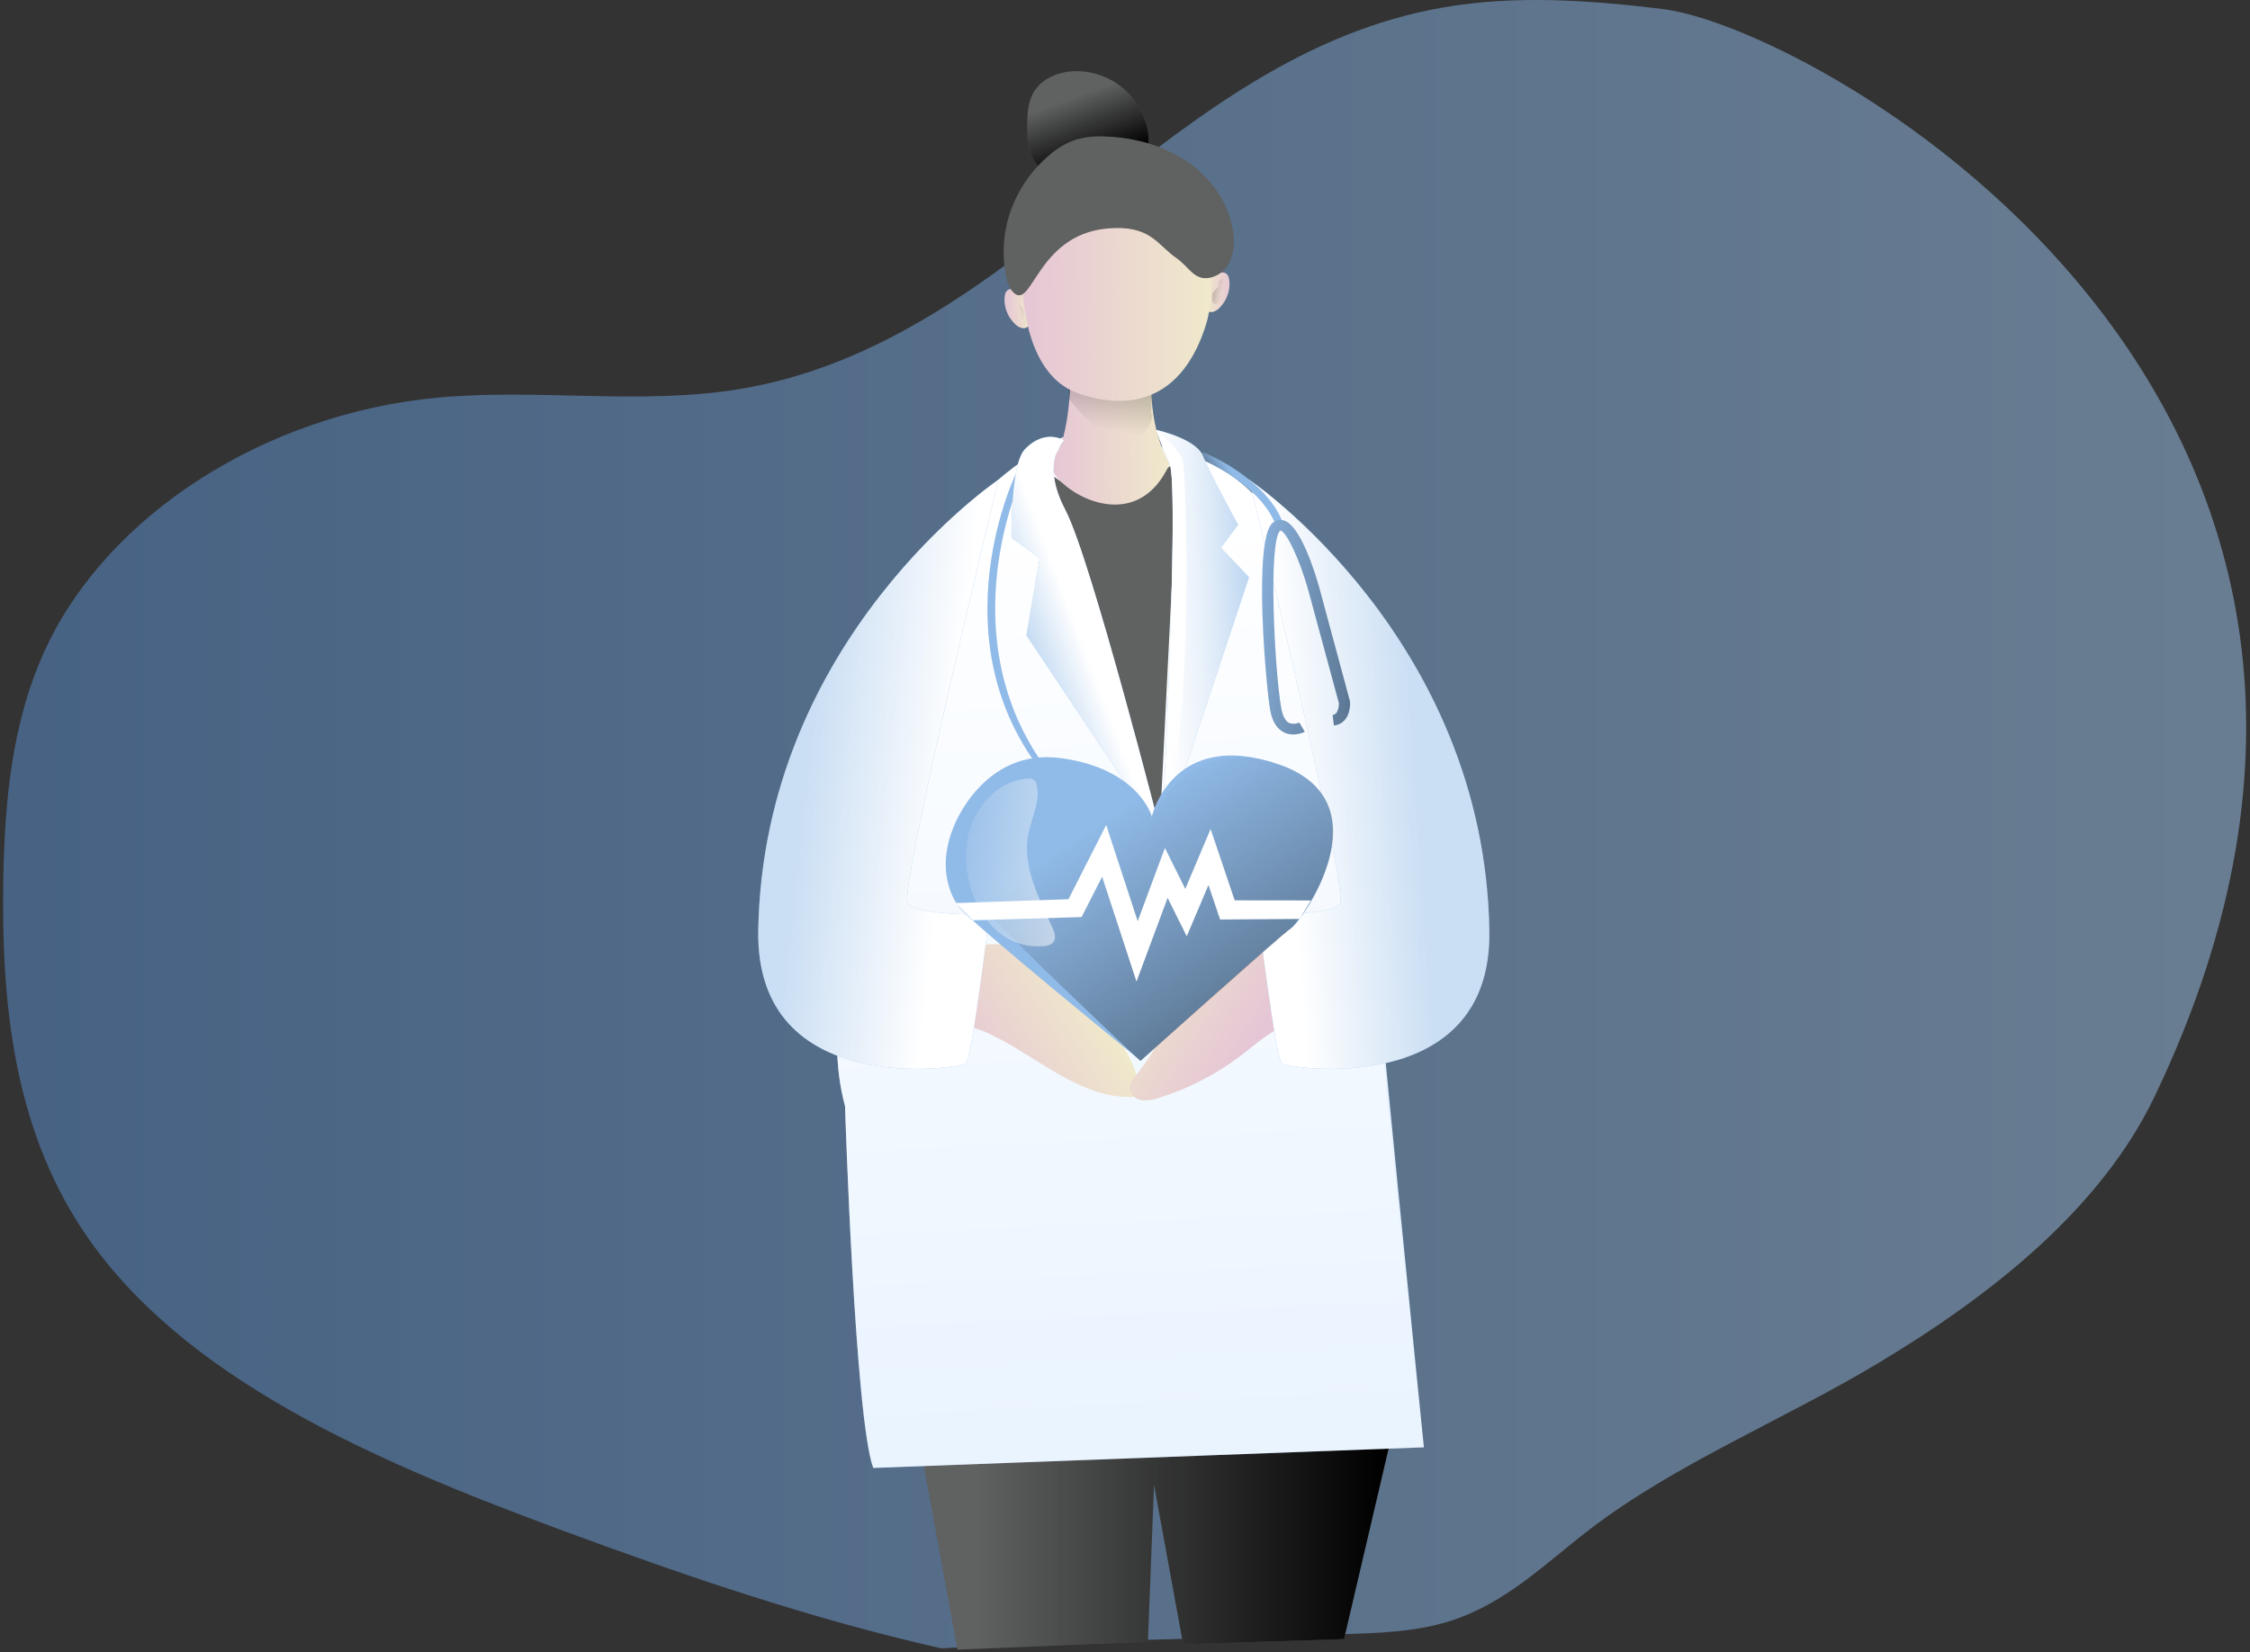 <svg width="584" height="429" viewBox="0 0 584 429" fill="none" xmlns="http://www.w3.org/2000/svg">
  <rect x="0" y="0" width="584" height="429" fill="#333333" stroke="none"/>
  <path opacity="0.5"
    d="M244.329 427.944C210.173 420.227 177.315 408.94 144.978 396.964C97.065 379.224 47.112 357.722 21.666 319.657C3.341 292.247 0.319 259.641 0.856 228.284C1.232 208.095 3.025 187.561 11.718 168.693C27.857 133.637 68.818 107.364 113.785 103.217C139.743 100.816 166.334 105.243 191.951 101.008C264.421 89 302.53 14.278 374.898 1.886C393.471 -1.316 412.735 0.053 431.503 2.342C472.106 7.306 645.602 104.498 559.195 284.754C545.414 313.493 517.508 335.891 487.519 353.879C462.833 368.689 434.928 379.945 412.547 397.108C401.147 405.842 390.789 416.321 376.282 420.876C367.35 423.694 357.607 423.998 348.06 424.27L270.313 426.519"
    fill="url(#paint0_linear_530_89)" />
  <path
    d="M238.001 370.827L248.504 428.282L297.945 426.224L299.533 385.477L307.098 426.913L348.854 425.536L363.994 360.757L238.001 370.827Z"
    fill="#606161" />
  <path
    d="M238.001 370.827L248.504 428.282L297.945 426.224L299.533 385.477L307.098 426.913L348.854 425.536L363.994 360.757L238.001 370.827Z"
    fill="url(#paint1_linear_530_89)" />
  <path
    d="M260.757 76.992C260.633 78.279 260.804 79.577 261.259 80.798C261.714 82.018 262.443 83.133 263.396 84.068C263.841 84.54 264.404 84.9 265.035 85.117C268.306 86.078 268.382 79.841 267.409 78.088C266.256 76.103 261.141 72.981 260.757 76.992Z"
    fill="url(#paint2_linear_530_89)" />
  <path
    d="M319.061 72.628C319.227 73.912 319.099 75.215 318.685 76.449C318.271 77.683 317.581 78.82 316.661 79.785C316.237 80.277 315.688 80.662 315.064 80.906C311.828 81.962 311.529 75.734 312.452 73.949C313.502 71.883 318.506 68.633 319.061 72.628Z"
    fill="url(#paint3_linear_530_89)" />
  <path
    d="M275.726 113.632C261.27 120.429 250.442 132.333 240.033 143.924C237.933 146.262 236.993 149.104 235.9 151.978C224.381 182.398 226.448 201.859 223.092 226.547C220.317 246.769 213.981 267.374 219.335 287.163C219.335 287.163 221.896 368.313 226.653 381.106L369.57 375.75C369.57 375.75 356.394 244.711 355.207 228.669C349.307 150.825 332.237 133.918 319.471 123.383C306.706 112.848 275.726 113.632 275.726 113.632Z"
    fill="#E4F1FF" />
  <path
    d="M275.726 113.632C261.27 120.428 250.442 132.332 240.033 143.924C237.933 146.261 236.993 149.103 235.9 151.977C224.381 182.397 226.448 201.858 223.092 226.547C220.317 246.768 213.981 267.374 219.335 287.163C219.335 287.163 221.896 368.313 226.653 381.105L369.57 375.749C369.57 375.749 356.095 251.179 355.728 235.096C354.182 167.195 335.516 134.406 319.497 123.382C305.766 113.952 275.726 113.632 275.726 113.632Z"
    fill="url(#paint4_linear_530_89)" />
  <path
    d="M293.051 284.793C293.568 284.865 294.096 284.775 294.553 284.537C294.81 284.322 295.012 284.055 295.143 283.757C295.275 283.459 295.333 283.137 295.313 282.815C295.664 277.436 291.838 272.729 289.635 267.757C287.774 263.579 287.022 259.024 285.229 254.813C283.436 250.602 280.242 246.519 275.58 245.319C273.619 244.915 271.606 244.774 269.603 244.902L253.378 245.255C252.931 245.166 252.468 245.18 252.028 245.297C251.589 245.414 251.186 245.63 250.856 245.925C250.525 246.221 250.276 246.588 250.131 246.994C249.986 247.4 249.949 247.834 250.023 248.257C249.621 252.187 246.607 261.433 249.314 264.908C250.526 266.509 253.771 267.029 255.582 267.829C258.201 269.025 260.744 270.361 263.198 271.832C272.113 277.036 281.899 284.793 293.051 284.793Z"
    fill="url(#paint5_linear_530_89)" />
  <path
    d="M316.773 247.207C309.088 250.922 306.219 259.631 302.59 267.004C300.487 271.275 297.912 275.327 294.905 279.092C293.991 280.237 292.983 281.542 293.197 282.951C293.381 283.666 293.799 284.309 294.391 284.791C294.983 285.273 295.721 285.57 296.501 285.641C298.064 285.751 299.632 285.515 301.078 284.952C308.635 282.536 315.679 278.891 321.888 274.185C325.952 271.103 329.778 267.493 334.696 265.828C336.618 265.179 338.838 264.731 339.991 263.146C340.584 262.166 340.926 261.069 340.99 259.944C341.408 256.886 341.844 253.772 341.212 250.746C340.153 245.55 337.728 244.101 332.792 244.445C327.541 244.806 321.555 244.894 316.773 247.207Z"
    fill="url(#paint6_linear_530_89)" />
  <path
    d="M271.977 122.486C271.977 122.486 288.815 136.983 297.798 126.929C306.781 116.874 305.697 120.637 305.697 120.637L301.018 215.099L271.977 122.486Z"
    fill="#606161" />
  <path
    d="M293.282 24.613C290.156 21.142 285.706 18.956 280.883 18.521C276.212 18.128 271.08 19.73 268.604 23.46C266.802 26.166 266.623 29.528 266.614 32.722C266.614 35.7 266.725 38.798 268.211 41.432C269.782 44.001 272.29 45.951 275.273 46.923C282.104 49.325 290.19 47.164 295.391 42.529C300.591 37.894 297.474 29.272 293.282 24.613Z"
    fill="#606161" />
  <path
    d="M293.282 24.613C290.156 21.142 285.706 18.956 280.883 18.521C276.212 18.128 271.08 19.73 268.604 23.46C266.802 26.166 266.623 29.528 266.614 32.722C266.614 35.7 266.725 38.798 268.211 41.432C269.782 44.001 272.29 45.951 275.273 46.923C282.104 49.325 290.19 47.164 295.391 42.529C300.591 37.894 297.474 29.272 293.282 24.613Z"
    fill="url(#paint7_linear_530_89)" />
  <path
    d="M277.98 94.155C277.98 94.155 278.134 114.528 273.258 118.891C268.382 123.254 293.495 142.907 303.597 120.404C303.597 120.404 297.329 110.846 299.148 94.547C300.967 78.248 277.98 94.155 277.98 94.155Z"
    fill="url(#paint8_linear_530_89)" />
  <path
    d="M277.297 98.989L277.374 103.456C277.374 103.456 290.251 120.267 295.306 114.447C300.361 108.627 298.807 107.426 298.807 107.426L299.182 94.514L277.297 98.989Z"
    fill="url(#paint9_linear_530_89)" />
  <path
    d="M265.47 65.207C265.47 65.207 262.379 96.356 280.217 102.256C298.055 108.155 308.481 99.15 313.084 84.059C317.686 68.969 309.737 38.797 290.882 42.032C272.028 45.266 265.47 65.207 265.47 65.207Z"
    fill="url(#paint10_linear_530_89)" />
  <path
    d="M262.807 75.695C261.969 74.635 261.423 73.397 261.218 72.092C259.968 66.274 260.366 60.251 262.374 54.622C264.382 48.994 267.929 43.957 272.661 40.015C274.582 38.374 276.819 37.092 279.253 36.236C281.699 35.554 284.254 35.283 286.801 35.436C294.751 35.66 302.726 37.974 309.003 42.56C315.279 47.148 319.676 54.096 320.189 61.533C320.437 63.742 320.091 65.974 319.181 68.025C318.716 69.043 318.004 69.944 317.101 70.657C316.198 71.37 315.129 71.876 313.981 72.132C309.891 72.861 308.704 69.338 305.356 67.017C300.31 63.534 298.628 58.275 287.305 59.332C268.827 61.069 267.879 81.306 262.807 75.695Z"
    fill="#606161" />
  <path
    d="M259.143 124.559C259.143 124.559 198.072 165.69 196.809 241.588C196.066 285.569 248.896 277.276 250.604 276.179C252.312 275.082 256.812 237.473 256.812 237.473C256.812 237.473 237.941 237.754 235.593 234.575C233.244 231.397 259.143 124.559 259.143 124.559Z"
    fill="#90BAE7" />
  <path
    d="M259.143 124.559C259.143 124.559 198.072 165.69 196.809 241.588C196.066 285.569 248.896 277.276 250.604 276.179C252.312 275.082 256.812 237.473 256.812 237.473C256.812 237.473 237.941 237.754 235.593 234.575C233.244 231.397 259.143 124.559 259.143 124.559Z"
    fill="url(#paint11_linear_530_89)" />
  <path
    d="M324.236 124.559C324.236 124.559 385.316 165.69 386.571 241.588C387.314 285.569 334.483 277.276 332.775 276.179C331.068 275.082 326.576 237.473 326.576 237.473C326.576 237.473 345.447 237.754 347.787 234.575C350.127 231.397 324.236 124.559 324.236 124.559Z"
    fill="#90BAE7" />
  <path
    d="M324.236 124.559C324.236 124.559 385.316 165.69 386.571 241.588C387.314 285.569 334.483 277.276 332.775 276.179C331.068 275.082 326.576 237.473 326.576 237.473C326.576 237.473 345.447 237.754 347.787 234.575C350.127 231.397 324.236 124.559 324.236 124.559Z"
    fill="url(#paint12_linear_530_89)" />
  <path
    d="M332.228 137.375C332.023 137.374 331.823 137.313 331.656 137.201C331.49 137.089 331.364 136.932 331.297 136.75C327.36 125.679 311.99 119.331 311.836 119.235C311.719 119.188 311.612 119.119 311.522 119.033C311.433 118.947 311.363 118.845 311.316 118.733C311.269 118.621 311.246 118.502 311.249 118.382C311.252 118.262 311.28 118.144 311.333 118.034C311.436 117.812 311.628 117.637 311.868 117.547C312.108 117.457 312.375 117.46 312.613 117.553C313.28 117.826 328.94 124.318 333.158 136.174C333.237 136.405 333.216 136.656 333.099 136.873C332.983 137.09 332.78 137.256 332.535 137.335C332.435 137.364 332.332 137.377 332.228 137.375Z"
    fill="#90BAE7" />
  <path
    d="M332.228 137.375C332.023 137.374 331.823 137.313 331.656 137.201C331.49 137.089 331.364 136.932 331.297 136.75C327.36 125.679 311.99 119.331 311.836 119.235C311.719 119.188 311.612 119.119 311.522 119.033C311.433 118.947 311.363 118.845 311.316 118.733C311.269 118.621 311.246 118.502 311.249 118.382C311.252 118.262 311.28 118.144 311.333 118.034C311.436 117.812 311.628 117.637 311.868 117.547C312.108 117.457 312.375 117.46 312.613 117.553C313.28 117.826 328.94 124.318 333.158 136.174C333.237 136.405 333.216 136.656 333.099 136.873C332.983 137.09 332.78 137.256 332.535 137.335C332.435 137.364 332.332 137.377 332.228 137.375Z"
    fill="url(#paint13_linear_530_89)" />
  <path
    d="M271.807 199.873C245.959 165.162 265.146 123.927 265.24 123.823C265.38 123.631 265.444 123.4 265.42 123.168C265.397 122.937 265.288 122.721 265.112 122.558C265.037 122.477 264.945 122.411 264.841 122.367C264.737 122.322 264.624 122.299 264.51 122.299C264.396 122.299 264.283 122.322 264.179 122.367C264.075 122.411 263.983 122.477 263.908 122.558C263.515 123.022 243.414 165.186 270.116 199.961C270.423 200.345 272.046 200.185 271.807 199.873Z"
    fill="#90BAE7" />
  <path
    d="M276.23 114.376C276.23 114.376 269.834 119.66 276.537 132.428C283.24 145.197 301.633 217.493 301.633 217.493L266.41 164.962L269.885 144.884L262.55 139.633C262.55 139.633 262.226 120.692 265.966 116.698C269.706 112.703 273.804 112.927 276.23 114.376Z"
    fill="#90BAE7" />
  <path
    d="M300.113 111.606C300.113 111.606 310.445 113.864 312.239 118.395C314.032 122.926 321.384 136.223 321.384 136.223L316.909 142.187L324.193 149.856L301.608 217.493C301.608 217.493 306.15 126.232 303.572 120.404C300.993 114.576 300.113 111.606 300.113 111.606Z"
    fill="#90BAE7" />
  <path
    d="M276.23 114.376C276.23 114.376 269.834 119.66 276.537 132.428C283.24 145.197 301.633 217.493 301.633 217.493L266.41 164.962L269.885 144.884L262.55 139.633C262.55 139.633 262.226 120.692 265.966 116.698C269.706 112.703 273.804 112.927 276.23 114.376Z"
    fill="url(#paint14_linear_530_89)" />
  <path
    d="M301.821 213.321C302.675 195.373 305.877 125.471 303.588 120.396C301.027 114.544 300.104 111.59 300.104 111.59C300.13 111.619 300.167 111.639 300.207 111.646C301.351 111.886 310.556 114.128 312.221 118.37C314.049 122.909 321.435 136.174 321.435 136.174L316.96 142.178L324.193 149.839L301.607 217.492C301.607 217.492 301.659 216.003 301.821 213.321Z"
    fill="url(#paint15_linear_530_89)" />
  <path
    d="M315.799 74.902C316.016 74.709 316.19 74.478 316.311 74.222C316.378 73.929 316.416 73.632 316.422 73.333C316.453 73.026 316.605 72.74 316.849 72.532C316.962 72.435 317.101 72.368 317.251 72.338C317.402 72.309 317.558 72.318 317.703 72.364C317.832 72.418 317.948 72.498 318.042 72.597C318.137 72.697 318.207 72.814 318.249 72.941C318.339 73.199 318.385 73.469 318.386 73.741C318.517 74.762 318.37 75.798 317.959 76.751C317.566 77.408 317.058 77.998 316.456 78.496C316.245 78.745 315.938 78.905 315.602 78.945C315.385 78.929 315.176 78.86 314.996 78.745C314.915 78.71 314.845 78.658 314.791 78.592C314.753 78.523 314.73 78.447 314.723 78.368C314.582 77.665 314.582 76.942 314.723 76.239C314.93 75.702 315.305 75.236 315.799 74.902Z"
    fill="url(#paint16_linear_530_89)" />
  <path
    d="M264.479 79.016C264.253 78.837 264.072 78.613 263.95 78.36C263.867 78.07 263.818 77.772 263.805 77.472C263.764 77.162 263.602 76.877 263.352 76.671C263.229 76.576 263.081 76.513 262.924 76.488C262.767 76.463 262.605 76.476 262.455 76.527C262.328 76.586 262.216 76.669 262.125 76.771C262.034 76.873 261.966 76.992 261.926 77.119C261.853 77.38 261.818 77.65 261.823 77.92C261.722 78.946 261.901 79.979 262.344 80.922C262.763 81.566 263.294 82.139 263.916 82.619C264.132 82.857 264.437 83.009 264.769 83.043C264.985 83.021 265.191 82.946 265.367 82.827C265.45 82.792 265.52 82.737 265.572 82.667C265.609 82.594 265.629 82.515 265.632 82.435C265.734 81.728 265.7 81.009 265.529 80.313C265.32 79.795 264.955 79.345 264.479 79.016Z"
    fill="url(#paint17_linear_530_89)" />
  <path
    d="M301.821 213.321C302.675 195.373 305.877 125.471 303.588 120.396C301.027 114.544 300.104 111.59 300.104 111.59C300.13 111.619 300.167 111.639 300.207 111.646C300.933 112.278 305.723 116.377 306.919 119.251C308.114 122.125 309.83 192.636 301.821 213.321Z"
    fill="url(#paint18_linear_530_89)" />
  <path
    d="M247.513 214.666C247.513 214.666 255.138 194.133 275.298 196.815C295.459 199.496 298.969 211.897 298.969 211.897C298.969 211.897 304.365 188.889 332.006 198.472C359.647 208.054 338.256 238.979 335.037 241.036C331.818 243.093 296.074 275.387 296.074 275.387C296.074 275.387 251.227 238.971 248.682 235.208C246.138 231.446 243.542 224.377 247.513 214.666Z"
    fill="#90BAE7" />
  <path
    d="M254.891 215.619C254.891 215.619 261.534 195.246 278.749 197.775C295.963 200.305 298.866 212.577 298.866 212.577C298.866 212.577 308.054 190.074 332.006 198.472C360.082 208.31 337.804 238.978 335.038 241.036C332.271 243.093 295.98 275.459 295.98 275.459C295.98 275.459 257.905 239.659 255.753 235.944C253.601 232.23 251.432 225.257 254.891 215.619Z"
    fill="url(#paint19_linear_530_89)" />
  <path
    d="M252.056 214.258C254.345 208.11 259.886 202.483 266.82 202.106C267.275 202.052 267.736 202.119 268.152 202.298C268.415 202.481 268.635 202.713 268.798 202.978C268.961 203.244 269.064 203.539 269.1 203.843C270.065 208.102 267.7 212.329 266.888 216.612C265.317 224.913 269.595 233.071 273.147 240.812C273.737 242.077 274.258 243.67 273.31 244.727C272.96 245.036 272.548 245.279 272.098 245.439C271.649 245.6 271.169 245.676 270.688 245.663C254.439 246.728 247.607 226.218 252.056 214.258Z"
    fill="url(#paint20_linear_530_89)" />
  <path
    d="M294.982 254.83L286.068 227.604L280.731 238.091L252.535 238.924L247.958 234.457L277.324 233.456L287.118 214.195L295.298 239.156L302.36 220.143L307.646 230.766L314.221 215.236L320.471 233.744L340.247 233.768L337.319 238.579L316.688 238.724L313.666 229.766L308.03 243.07L303.06 233.096L294.982 254.83Z"
    fill="white" />
  <path
    d="M335.687 190.691C334.907 190.694 334.137 190.532 333.432 190.218C331.494 189.346 330.239 187.385 329.684 184.383C328.651 178.779 325.15 139.873 330.35 135.71C330.731 135.381 331.198 135.153 331.703 135.049C332.209 134.945 332.735 134.969 333.228 135.118C337.582 136.391 341.382 148.831 342.441 152.61L350.417 182.181C350.545 184.327 349.768 187.961 346.232 188.345L345.891 185.623C347.599 185.431 347.53 182.605 347.53 182.573L339.598 153.298C337.36 145.293 333.885 137.904 332.314 137.736C329.086 140.329 330.845 174.56 332.562 183.918C332.937 185.96 333.672 187.289 334.696 187.745C335.539 188.008 336.458 187.954 337.258 187.593L338.667 189.994C337.743 190.436 336.724 190.674 335.687 190.691Z"
    fill="#90BAE7" />
  <path
    d="M335.687 190.691C334.907 190.694 334.137 190.532 333.432 190.218C331.494 189.346 330.239 187.385 329.684 184.383C328.651 178.779 325.15 139.873 330.35 135.71C330.731 135.381 331.198 135.153 331.703 135.049C332.209 134.945 332.735 134.969 333.228 135.118C337.582 136.391 341.382 148.831 342.441 152.61L350.417 182.181C350.545 184.327 349.768 187.961 346.232 188.345L345.891 185.623C347.599 185.431 347.53 182.605 347.53 182.573L339.598 153.298C337.36 145.293 333.885 137.904 332.314 137.736C329.086 140.329 330.845 174.56 332.562 183.918C332.937 185.96 333.672 187.289 334.696 187.745C335.539 188.008 336.458 187.954 337.258 187.593L338.667 189.994C337.743 190.436 336.724 190.674 335.687 190.691Z"
    fill="url(#paint21_linear_530_89)" />
  <defs>
    <linearGradient id="paint0_linear_530_89" x1="4.034" y1="213.972" x2="583.007" y2="213.972"
      gradientUnits="userSpaceOnUse">
      <stop stop-color="#5B92D4" />
      <stop offset="1" stop-color="#A1C9F2" />
    </linearGradient>
    <linearGradient id="paint1_linear_530_89" x1="238.001" y1="394.523" x2="363.994" y2="394.523"
      gradientUnits="userSpaceOnUse">
      <stop offset="0.12" stop-color="#010101" stop-opacity="0" />
      <stop offset="0.95" stop-color="#010101" />
    </linearGradient>
    <linearGradient id="paint2_linear_530_89" x1="260.734" y1="80.168" x2="267.914" y2="80.045"
      gradientUnits="userSpaceOnUse">
      <stop stop-color="#E5C6D6" />
      <stop offset="0.42" stop-color="#EAD4D0" />
      <stop offset="1" stop-color="#F0E9CB" />
    </linearGradient>
    <linearGradient id="paint3_linear_530_89" x1="319.78" y1="73.013" x2="312.591" y2="73.166"
      gradientUnits="userSpaceOnUse">
      <stop stop-color="#E5C6D6" />
      <stop offset="0.42" stop-color="#EAD4D0" />
      <stop offset="1" stop-color="#F0E9CB" />
    </linearGradient>
    <linearGradient id="paint4_linear_530_89" x1="299.593" y1="438.095" x2="284.135" y2="115.243"
      gradientUnits="userSpaceOnUse">
      <stop stop-color="white" stop-opacity="0" />
      <stop offset="0.95" stop-color="white" />
    </linearGradient>
    <linearGradient id="paint5_linear_530_89" x1="243.23" y1="268.388" x2="276.415" y2="247.684"
      gradientUnits="userSpaceOnUse">
      <stop stop-color="#E5C6D6" />
      <stop offset="0.42" stop-color="#EAD4D0" />
      <stop offset="1" stop-color="#F0E9CB" />
    </linearGradient>
    <linearGradient id="paint6_linear_530_89" x1="326.828" y1="267.737" x2="294.396" y2="248.135"
      gradientUnits="userSpaceOnUse">
      <stop stop-color="#E5C6D6" />
      <stop offset="0.42" stop-color="#EAD4D0" />
      <stop offset="1" stop-color="#F0E9CB" />
    </linearGradient>
    <linearGradient id="paint7_linear_530_89" x1="278.106" y1="25.455" x2="284.636" y2="43.064"
      gradientUnits="userSpaceOnUse">
      <stop stop-color="#010101" stop-opacity="0" />
      <stop offset="0.95" stop-color="#010101" />
    </linearGradient>
    <linearGradient id="paint8_linear_530_89" x1="272.456" y1="109.375" x2="303.413" y2="108.845"
      gradientUnits="userSpaceOnUse">
      <stop stop-color="#E5C6D6" />
      <stop offset="0.42" stop-color="#EAD4D0" />
      <stop offset="1" stop-color="#F0E9CB" />
    </linearGradient>
    <linearGradient id="paint9_linear_530_89" x1="285.038" y1="119.504" x2="296.65" y2="52.809"
      gradientUnits="userSpaceOnUse">
      <stop offset="0.12" stop-color="#010101" stop-opacity="0" />
      <stop offset="0.95" stop-color="#010101" />
    </linearGradient>
    <linearGradient id="paint10_linear_530_89" x1="265.322" y1="73.325" x2="314.345" y2="72.485"
      gradientUnits="userSpaceOnUse">
      <stop stop-color="#E5C6D6" />
      <stop offset="0.42" stop-color="#EAD4D0" />
      <stop offset="1" stop-color="#F0E9CB" />
    </linearGradient>
    <linearGradient id="paint11_linear_530_89" x1="163.082" y1="193.11" x2="251.194" y2="202.572"
      gradientUnits="userSpaceOnUse">
      <stop offset="0.52" stop-color="white" stop-opacity="0.52" />
      <stop offset="0.95" stop-color="white" />
    </linearGradient>
    <linearGradient id="paint12_linear_530_89" x1="409.102" y1="187.421" x2="329.134" y2="192.951"
      gradientUnits="userSpaceOnUse">
      <stop offset="0.52" stop-color="white" stop-opacity="0.52" />
      <stop offset="0.95" stop-color="white" />
    </linearGradient>
    <linearGradient id="paint13_linear_530_89" x1="324.577" y1="125.951" x2="311.309" y2="135.429"
      gradientUnits="userSpaceOnUse">
      <stop offset="0.12" stop-color="#010101" stop-opacity="0" />
      <stop offset="0.95" stop-color="#010101" />
    </linearGradient>
    <linearGradient id="paint14_linear_530_89" x1="257.465" y1="175.02" x2="282.118" y2="165.777"
      gradientUnits="userSpaceOnUse">
      <stop stop-color="white" stop-opacity="0" />
      <stop offset="0.95" stop-color="white" />
    </linearGradient>
    <linearGradient id="paint15_linear_530_89" x1="335.388" y1="163.024" x2="296.949" y2="164.982"
      gradientUnits="userSpaceOnUse">
      <stop stop-color="white" stop-opacity="0" />
      <stop offset="0.11" stop-color="white" stop-opacity="0.18" />
      <stop offset="0.29" stop-color="white" stop-opacity="0.42" />
      <stop offset="0.45" stop-color="white" stop-opacity="0.63" />
      <stop offset="0.6" stop-color="white" stop-opacity="0.79" />
      <stop offset="0.74" stop-color="white" stop-opacity="0.9" />
      <stop offset="0.86" stop-color="white" stop-opacity="0.98" />
      <stop offset="0.95" stop-color="white" />
    </linearGradient>
    <linearGradient id="paint16_linear_530_89" x1="318.88" y1="76.042" x2="304.371" y2="73.09"
      gradientUnits="userSpaceOnUse">
      <stop offset="0.12" stop-color="#010101" stop-opacity="0" />
      <stop offset="0.95" stop-color="#010101" />
    </linearGradient>
    <linearGradient id="paint17_linear_530_89" x1="262.056" y1="77.653" x2="276.439" y2="74.151"
      gradientUnits="userSpaceOnUse">
      <stop offset="0.12" stop-color="#010101" stop-opacity="0" />
      <stop offset="0.95" stop-color="#010101" />
    </linearGradient>
    <linearGradient id="paint18_linear_530_89" x1="270.081" y1="172.118" x2="303.537" y2="160.222"
      gradientUnits="userSpaceOnUse">
      <stop stop-color="white" stop-opacity="0" />
      <stop offset="0.95" stop-color="white" />
    </linearGradient>
    <linearGradient id="paint19_linear_530_89" x1="276.452" y1="190.266" x2="389.1" y2="361.907"
      gradientUnits="userSpaceOnUse">
      <stop offset="0.12" stop-color="#010101" stop-opacity="0" />
      <stop offset="0.95" stop-color="#010101" />
    </linearGradient>
    <linearGradient id="paint20_linear_530_89" x1="242.74" y1="220.967" x2="310.347" y2="229.938"
      gradientUnits="userSpaceOnUse">
      <stop stop-color="white" stop-opacity="0" />
      <stop offset="0.95" stop-color="white" />
    </linearGradient>
    <linearGradient id="paint21_linear_530_89" x1="305.168" y1="158.95" x2="419.237" y2="176.498"
      gradientUnits="userSpaceOnUse">
      <stop offset="0.12" stop-color="#010101" stop-opacity="0" />
      <stop offset="0.95" stop-color="#010101" />
    </linearGradient>
  </defs>
</svg>